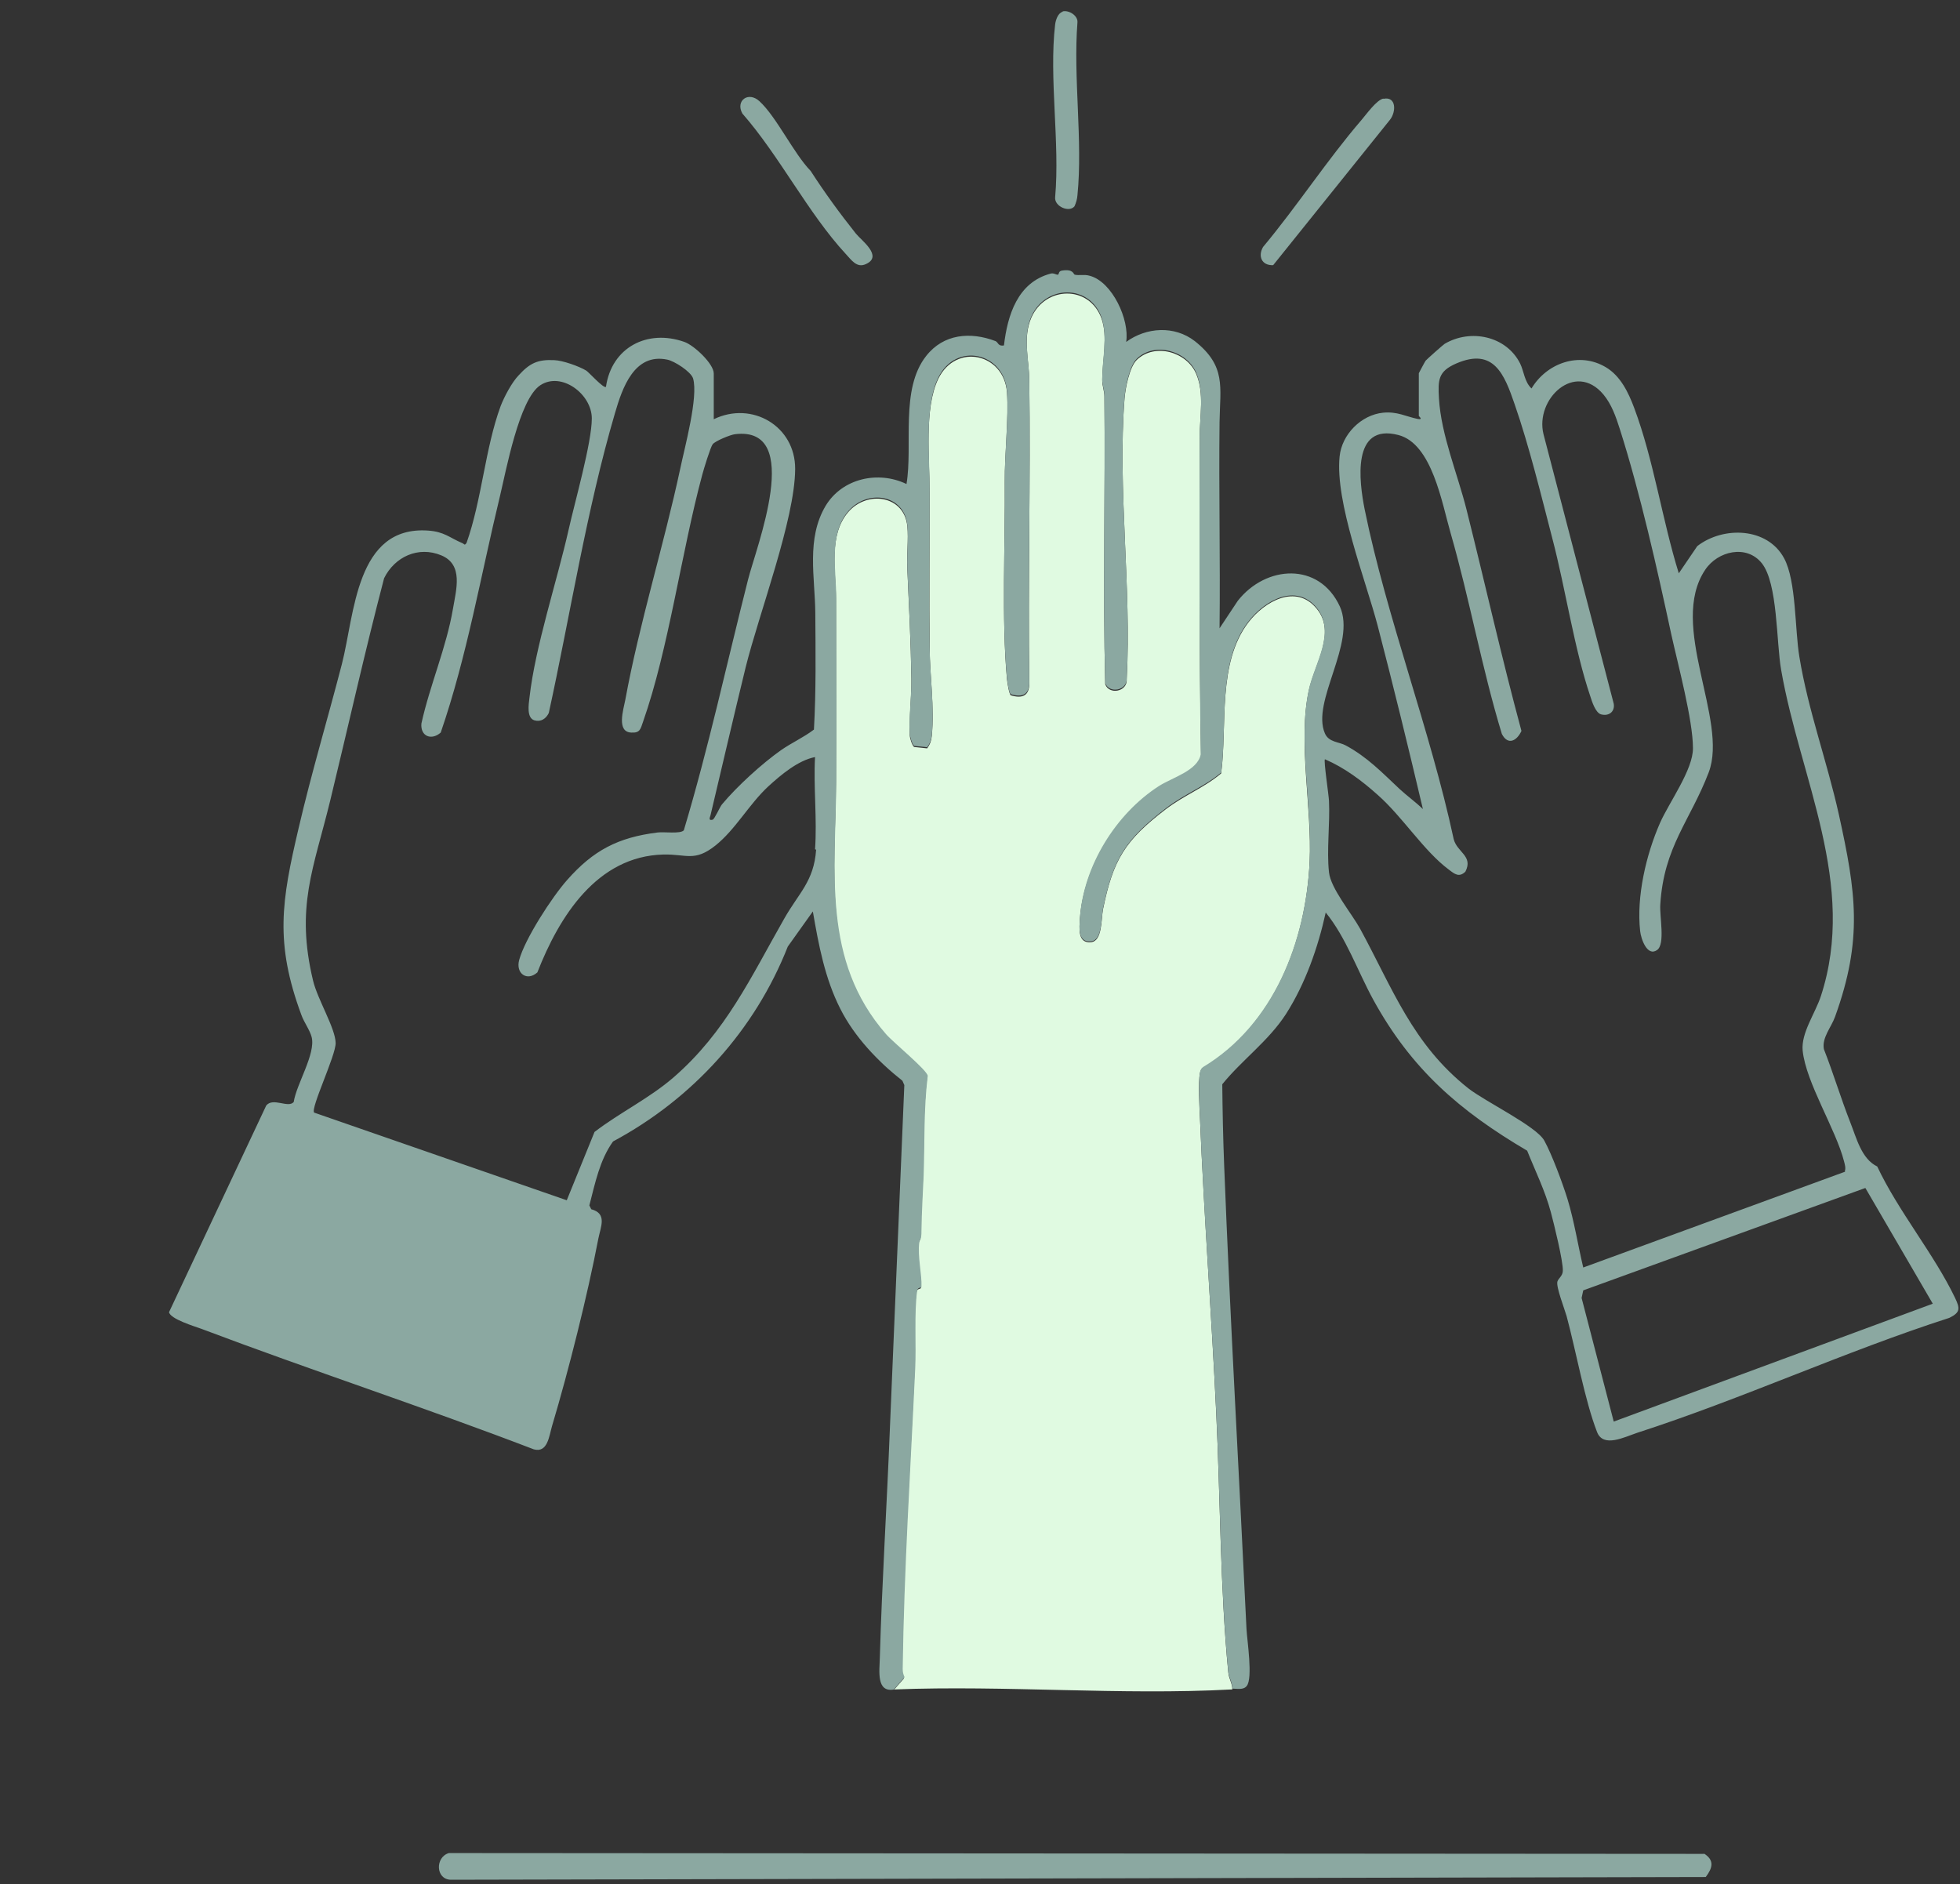 <?xml version="1.0" encoding="UTF-8"?>
<svg id="Layer_2" data-name="Layer 2" xmlns="http://www.w3.org/2000/svg" viewBox="0 0 72 69.21">
  <rect x="0" y="0" width="72" height="69.21" fill="#333333" stroke="none"/>
  <defs>
    <style>
      .cls-1 {
        fill: #e0fae1;
      }

      .cls-1, .cls-2, .cls-3 {
        stroke-width: 0px;
      }

      .cls-2 {
        fill: #8ba8a1;
      }

      .cls-3 {
        fill: none;
      }
    </style>
  </defs>
  <g id="Layer_1-2" data-name="Layer 1">
    <g>
      <path class="cls-2" d="M62.6,68.1l-46.11-.03c-.51.15-.49.97.07.98l46.1-.1c.25-.33.33-.61-.06-.86"/>
      <path class="cls-1" d="M45.24,62.06c-4.06.22-8.31-.16-12.39,0l.36-.41c-.04-.09-.07-.19-.07-.3.04-3.69.29-7.37.46-11.05.04-.86-.05-2.03.07-2.84.02-.14.15-.1.16-.15.02-.46-.15-1.11-.08-1.64.02-.16.07,0,.08-.44,0-.68.05-1.34.08-2.02.04-1.22,0-2.44.15-3.65-.03-.22-1.27-1.24-1.53-1.53-2.37-2.71-1.84-5.99-1.82-9.29.01-2.24,0-4.48,0-6.72,0-1.02-.29-2.35.45-3.21.7-.81,2.06-.61,2.17.52.05.49-.03,1.06,0,1.57.06,1.35.13,2.68.15,4.03.01.66-.09,1.47-.06,2.07,0,.11.08.37.16.44l.48.05c.11-.16.15-.27.17-.46.1-1.05-.07-2.17-.08-3.21-.02-1.92,0-3.84,0-5.75,0-1.19-.21-3.08.32-4.16.65-1.32,2.41-.93,2.52.5.07.95-.09,2.27-.08,3.29.02,2.22-.12,5.09.08,7.24.01.12.08.56.14.6.42.13.69.02.68-.45-.05-3.71.05-7.42,0-11.13-.01-.76-.25-1.55.08-2.3.52-1.16,2.12-1.19,2.57.03.25.69.03,1.53.03,2.28,0,.21.08.4.08.59.04,3.52-.06,7.05.03,10.57.13.4.83.29.79-.19.18-3.36-.34-6.97-.08-10.3.03-.37.18-1.16.45-1.42.67-.64,1.84-.29,2.18.51.31.72.13,1.58.13,2.32,0,3.9-.02,7.8.05,11.69-.11.6-1.02.83-1.53,1.16-1.59,1.02-2.78,2.94-2.92,4.85-.02.35-.09.91.41.86.42-.04.37-.86.44-1.21.37-1.83.82-2.54,2.3-3.67.68-.52,1.41-.79,2.04-1.32.23-1.77-.15-4.06,1.01-5.56.59-.76,1.74-1.42,2.5-.49.73.89-.08,2.03-.29,3-.41,1.89.12,4.3.03,6.3-.14,2.94-1.31,6-3.92,7.57-.07.05-.09.11-.11.19-.07.33-.02,1.25,0,1.64.15,3.62.43,7.27.6,10.89.15,3.11.14,6.39.44,9.48.02.23.15.41.15.63"/>
      <path class="cls-2" d="M32.85,62.06c-.67.13-.54-.69-.53-1.16.08-2.8.26-5.62.37-8.43l.53-12.61-.07-.16c-.9-.71-1.76-1.61-2.28-2.64-.57-1.12-.8-2.36-1.01-3.58l-.92,1.29c-1.21,3.07-3.49,5.59-6.42,7.16-.49.68-.66,1.54-.87,2.35l.07.14c.59.16.35.63.26,1.08-.4,2.09-1.09,4.84-1.7,6.88-.11.37-.16,1-.67.86-4.04-1.55-8.17-2.9-12.22-4.43-.25-.09-1.14-.36-1.18-.61l3.57-7.59c.25-.31.81.11,1.01-.13.1-.66.81-1.76.66-2.38-.07-.27-.28-.54-.38-.82-.98-2.65-.73-4.18-.1-6.86.47-2.02,1.07-4.02,1.59-6.03.47-1.83.51-5.08,3.16-4.9.6.04.79.26,1.26.46.08.03.08.11.16-.01.56-1.58.68-3.47,1.25-5.02.13-.34.41-.87.66-1.13.41-.45.7-.59,1.31-.56.31.01.9.22,1.17.38.08.04.65.68.73.6.21-1.45,1.52-2.13,2.88-1.65.35.12,1.08.8,1.08,1.16v1.68c1.4-.68,3,.25,2.99,1.83-.01,1.86-1.33,5.31-1.82,7.29-.44,1.8-.86,3.62-1.29,5.43-.02.07-.09.21.08.16.07-.02.26-.46.34-.56.56-.67,1.47-1.5,2.18-2,.39-.27.82-.46,1.2-.75.08-1.42.06-2.85.05-4.28-.01-1.31-.34-2.73.38-3.94.61-1.01,1.93-1.3,2.97-.8.24-1.42-.24-3.48.72-4.7.64-.82,1.63-.9,2.55-.55.1.04.09.2.31.16.13-1.11.5-2.32,1.72-2.64.11-.03.2.05.26.04.05,0,.01-.13.15-.15.43-.07.42.14.47.15.16.04.34-.02.55.04.83.22,1.47,1.62,1.34,2.43.74-.54,1.77-.61,2.52-.03,1.16.92.93,1.68.91,2.97-.03,2.53.03,5.05,0,7.58l.67-1.01c1.03-1.31,2.99-1.44,3.75.21.61,1.35-1.06,3.49-.55,4.66.14.33.52.31.76.44.8.43,1.34,1,1.98,1.6.27.25.59.48.86.74-.53-2.25-1.08-4.5-1.66-6.73-.45-1.71-1.57-4.54-1.4-6.22.08-.81.79-1.53,1.6-1.61.52-.05.83.14,1.27.23.22.04.04-.1.04-.11v-1.57s.22-.42.25-.46c.03-.04.66-.6.7-.62.95-.56,2.26-.29,2.77.72.14.28.16.68.42.92.55-.92,1.74-1.37,2.73-.78.54.32.83.93,1.04,1.49.72,1.92,1.03,4.12,1.64,6.08l.68-1c.96-.74,2.58-.69,3.19.45.45.84.39,2.61.56,3.62.32,1.96,1.02,3.85,1.45,5.79.63,2.86.89,4.58-.14,7.43-.14.39-.49.77-.41,1.19.35.89.62,1.8.97,2.69.23.58.41,1.34.99,1.62.77,1.64,2.09,3.22,2.86,4.83.18.38.2.53-.21.73-3.85,1.24-7.62,2.98-11.46,4.22-.48.16-1.25.56-1.48-.02-.45-1.15-.78-3-1.12-4.26-.08-.28-.39-1.07-.34-1.27.04-.13.19-.2.2-.39.02-.34-.33-1.75-.44-2.16-.21-.79-.57-1.51-.87-2.26-2.48-1.46-4.25-2.99-5.65-5.54-.58-1.06-1-2.29-1.75-3.21-.28,1.28-.75,2.62-1.46,3.73-.64.99-1.62,1.69-2.34,2.58.01.99.03,1.99.07,2.99.22,5.66.55,11.35.82,17.02.02.4.24,1.81.01,2.09-.12.16-.36.1-.53.1,0-.23-.13-.41-.15-.63-.3-3.09-.29-6.37-.44-9.48-.17-3.62-.46-7.27-.6-10.89-.02-.39-.06-1.31,0-1.64.02-.08.04-.14.11-.19,2.61-1.57,3.78-4.63,3.92-7.57.1-2-.44-4.41-.03-6.3.21-.97,1.01-2.1.29-3-.76-.93-1.91-.27-2.5.49-1.16,1.49-.78,3.79-1.01,5.56-.63.53-1.36.79-2.04,1.32-1.48,1.14-1.92,1.84-2.3,3.67-.07.35-.02,1.17-.44,1.21-.5.05-.43-.51-.41-.86.13-1.91,1.32-3.83,2.91-4.85.51-.32,1.41-.56,1.53-1.16-.06-3.89-.05-7.79-.04-11.69,0-.75.18-1.6-.13-2.33-.34-.8-1.52-1.15-2.18-.51-.27.26-.42,1.05-.45,1.42-.26,3.34.26,6.94.08,10.3.04.48-.66.59-.79.19-.09-3.52,0-7.05-.03-10.57,0-.19-.08-.38-.08-.59,0-.75.21-1.59-.03-2.28-.44-1.22-2.05-1.19-2.57-.03-.33.75-.09,1.54-.08,2.3.05,3.71-.05,7.42,0,11.13.01.47-.26.58-.68.45-.07-.05-.13-.49-.14-.6-.2-2.14-.06-5.01-.08-7.24-.01-1.03.15-2.34.08-3.29-.11-1.43-1.88-1.82-2.52-.5-.53,1.07-.31,2.97-.32,4.16,0,1.92-.03,3.84,0,5.75.01,1.04.18,2.16.08,3.21-.02.19-.06.31-.17.46l-.48-.05c-.08-.07-.15-.33-.16-.44-.04-.6.07-1.42.06-2.07-.02-1.35-.09-2.68-.15-4.03-.02-.51.05-1.08,0-1.57-.11-1.13-1.46-1.33-2.16-.52-.74.85-.45,2.19-.45,3.21,0,2.24.01,4.48,0,6.72-.02,3.3-.54,6.58,1.83,9.29.26.3,1.51,1.32,1.53,1.53-.15,1.21-.11,2.44-.15,3.65-.03.67-.07,1.34-.08,2.02,0,.43-.06.28-.08.44-.07.53.1,1.18.08,1.64,0,.05-.14,0-.16.15-.11.81-.03,1.99-.07,2.84-.17,3.68-.41,7.36-.46,11.05,0,.1.02.2.07.3l-.36.41ZM67.77,43.02c.04-.12,0-.24-.03-.36-.3-1.18-1.4-2.89-1.52-4.07-.06-.65.46-1.36.67-2,1.34-4.11-.76-7.97-1.46-11.98-.18-1.02-.12-3.18-.71-3.92-.56-.7-1.62-.45-2.08.24-1.37,2.04.86,5.51.13,7.44-.68,1.78-1.65,2.73-1.78,4.86-.03.43.19,1.46-.12,1.67-.36.25-.59-.41-.62-.7-.14-1.27.22-2.81.73-3.97.33-.75,1.22-1.96,1.21-2.75,0-1.02-.55-3.07-.79-4.15-.52-2.42-1.15-5.23-1.9-7.58-.14-.44-.3-.9-.6-1.26-1.04-1.24-2.52.17-2.2,1.46l2.58,9.9c.05.3-.19.47-.47.39-.2-.06-.33-.47-.39-.66-.59-1.74-.91-3.95-1.39-5.78-.41-1.58-.86-3.43-1.39-4.95-.38-1.11-.77-2.09-2.14-1.5-.67.29-.68.6-.64,1.29.08,1.34.68,2.76,1.01,4.07.68,2.71,1.29,5.44,2.02,8.14-.17.37-.5.54-.72.11-.74-2.43-1.18-4.94-1.88-7.37-.32-1.1-.68-3.29-1.92-3.61-1.73-.45-1.44,1.72-1.24,2.73.81,3.98,2.41,8.1,3.27,12.11.12.49.73.62.43,1.2-.23.22-.39.09-.6-.07-.92-.68-1.71-1.95-2.62-2.75-.58-.52-1.22-1-1.94-1.31-.05.06.14,1.3.15,1.53.04.84-.09,1.81,0,2.62.06.59.83,1.51,1.14,2.07,1.2,2.2,1.92,4.24,3.98,5.87.61.48,2.5,1.39,2.79,1.92.28.51.67,1.56.85,2.14.25.82.38,1.68.58,2.52l9.62-3.52ZM29.94,31.2c.08-1.1-.06-2.28,0-3.39-.62.12-1.25.65-1.72,1.08-.71.66-1.2,1.58-1.94,2.17-.77.61-1.06.31-1.91.33-2.44.06-3.83,2.28-4.63,4.33-.38.34-.8.04-.67-.45.21-.78,1.21-2.32,1.76-2.94.96-1.09,1.87-1.57,3.33-1.75.23-.03.84.06.96-.08.91-3.03,1.58-6.14,2.36-9.21.29-1.17,2.07-5.65-.48-5.34-.17.02-.73.25-.82.37-.08.1-.33.92-.38,1.11-.77,2.85-1.23,6.39-2.18,9.09-.09.25-.1.41-.43.39-.55-.02-.29-.84-.22-1.2.51-2.79,1.42-5.7,2.02-8.5.16-.77.67-2.63.47-3.31-.08-.25-.69-.64-.95-.69-1.21-.25-1.65,1.04-1.92,1.97-1.04,3.54-1.64,7.4-2.43,11.01-.1.21-.29.34-.53.27-.29-.09-.21-.58-.18-.83.21-1.88,1.01-4.27,1.44-6.18.22-.99.85-3.19.85-4.08,0-.89-1.11-1.73-1.89-1.22-.78.51-1.26,3.15-1.49,4.1-.7,2.89-1.2,5.84-2.17,8.66-.34.3-.75.14-.71-.33.31-1.41.92-2.8,1.16-4.22.12-.71.39-1.62-.43-1.96-.84-.35-1.71.05-2.1.84-.71,2.71-1.32,5.45-1.98,8.17-.61,2.5-1.28,3.9-.63,6.61.16.68.82,1.75.83,2.29.01.46-.93,2.4-.79,2.56l9.28,3.22,1.02-2.51c.94-.72,2.01-1.23,2.91-2.01,1.91-1.66,2.83-3.67,4.05-5.81.54-.96,1.1-1.38,1.18-2.55M68.52,43.64l-10.36,3.76-.06.28,1.18,4.54,11.72-4.33-2.47-4.24Z"/>
      <path class="cls-2" d="M39.03.42c.23-.06.57.15.55.4-.16,2.03.2,4.35,0,6.35-.01.14-.05.28-.11.41-.2.24-.74,0-.71-.33.18-2-.23-4.39,0-6.35.02-.16.1-.42.28-.47"/>
      <path class="cls-2" d="M50.82,3.63c.48-.1.47.48.24.77l-4.29,5.34c-.42.02-.57-.33-.37-.67,1.26-1.51,2.34-3.18,3.62-4.67.18-.21.55-.73.8-.78"/>
      <path class="cls-2" d="M27.9,3.72c.63.58,1.25,1.91,1.88,2.56.51.79,1.07,1.56,1.66,2.3.2.25,1.01.83.37,1.12-.34.16-.54-.16-.74-.37-1.38-1.49-2.44-3.61-3.8-5.16-.26-.47.22-.83.63-.45"/>
      <rect class="cls-3" width="72" height="69.21"/>
    </g>
  </g>
</svg>